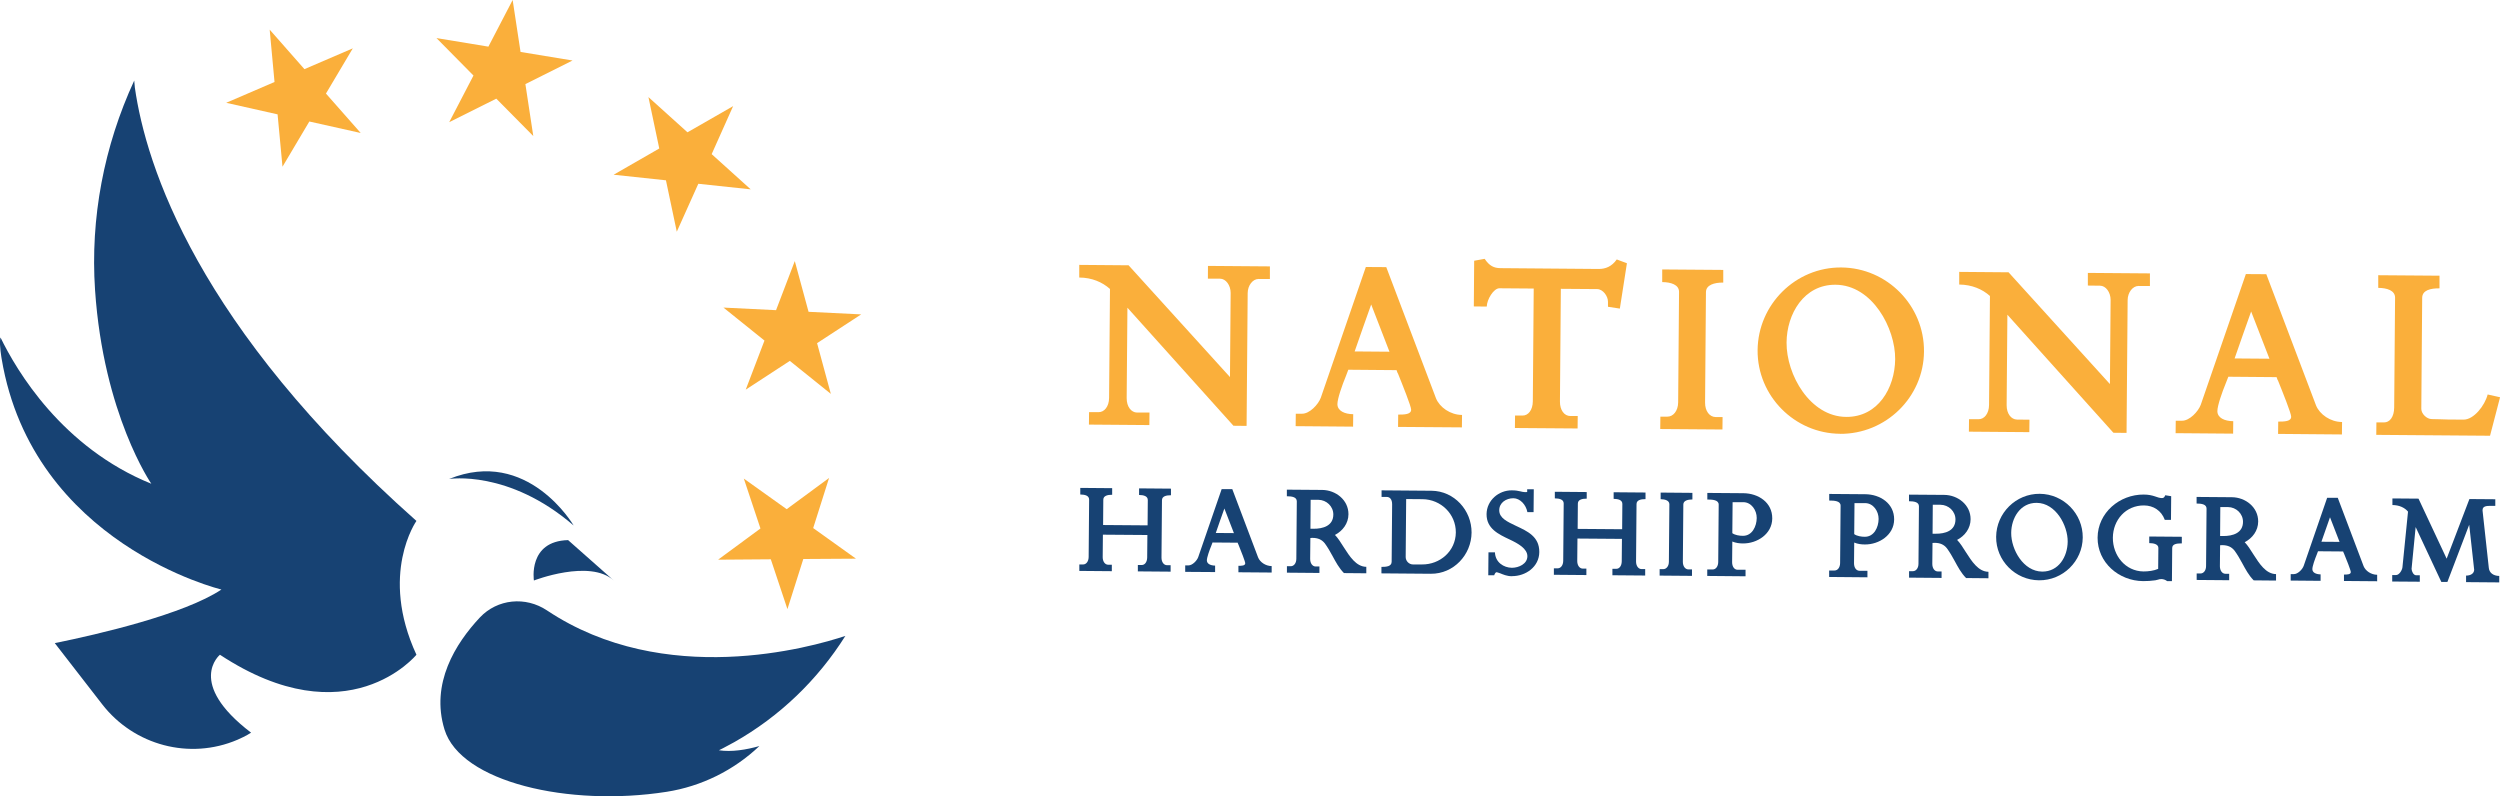 <svg width="270" height="86" viewBox="0 0 270 86" fill="none" xmlns="http://www.w3.org/2000/svg">
<g clip-path="url(#clip0_21_217)">
<path d="M29.125 3.201L32.878 7.468L38.103 5.221L35.203 10.104L38.956 14.363L33.408 13.122L30.509 18.005L29.979 12.351L24.43 11.102L29.648 8.855L29.125 3.201Z" fill="#FAAF3B"/>
<path d="M55.366 0L56.219 5.61L61.834 6.535L56.742 9.083L57.595 14.693L53.6 10.655L48.515 13.195L51.135 8.158L47.139 4.112L52.746 5.037L55.366 0Z" fill="#FAAF3B"/>
<path d="M79.178 11.462L76.86 16.646L81.076 20.45L75.418 19.848L73.093 25.024L71.922 19.473L66.271 18.871L71.201 16.037L70.031 10.486L74.248 14.289L79.178 11.462Z" fill="#FAAF3B"/>
<path d="M93.005 33.954L88.244 37.06L89.73 42.538L85.3 38.976L80.539 42.082L82.563 36.781L78.133 33.219L83.814 33.498L85.838 28.197L87.324 33.675L93.005 33.954Z" fill="#FAAF3B"/>
<path d="M92.445 60.337L86.757 60.373L85.043 65.785L83.247 60.403L77.552 60.447L82.129 57.076L80.333 51.687L84.962 54.991L89.539 51.621L87.824 57.032L92.445 60.337Z" fill="#FAAF3B"/>
<path d="M14.496 8.701C11.229 15.773 9.743 23.549 10.265 31.317C11.17 44.762 16.343 52.245 16.343 52.245C6.696 48.338 1.781 40.011 0.052 36.443C0.044 36.502 0.037 36.553 0.022 36.612C-0.088 37.206 0.177 38.748 0.177 38.748C3.532 58.773 23.915 63.67 23.915 63.67C19.905 66.336 10.722 68.48 5.916 69.457L11.038 76.065C14.474 80.5 20.486 82.108 25.652 79.891C26.594 79.487 27.116 79.127 27.116 79.127C20.052 73.745 23.753 70.712 23.753 70.712C37.558 79.795 44.975 70.712 44.975 70.712C40.936 61.974 44.975 56.261 44.975 56.261C21.332 35.283 15.769 17.931 14.563 9.45" fill="#174273"/>
<path d="M48.5 51.731C57.007 48.265 61.952 56.753 61.952 56.753C54.924 50.688 48.5 51.731 48.5 51.731Z" fill="#174273"/>
<path d="M61.356 58.332L66.286 62.694C63.71 60.344 57.662 62.694 57.662 62.694C57.662 62.694 56.992 58.442 61.356 58.332Z" fill="#174273"/>
<path d="M91.32 68.671C87.582 69.919 71.783 74.398 59.075 65.925C56.764 64.383 53.725 64.676 51.826 66.688C49.199 69.493 46.477 73.818 48.007 78.789C49.751 84.466 61.429 87.168 71.989 85.516C75.742 84.928 79.222 83.21 81.974 80.611L82.011 80.574C80.584 80.978 79.023 81.235 77.64 81.029C77.64 81.029 78.273 80.728 79.296 80.155C84.197 77.387 88.31 73.429 91.305 68.671H91.32Z" fill="#174273"/>
<path d="M122.888 61.717V61.02H123.315C123.638 61.02 123.888 60.704 123.896 60.212L123.918 57.781L119.113 57.745L119.091 60.175C119.091 60.66 119.348 60.983 119.672 60.99H120.077V61.688L116.567 61.658V60.961H116.979C117.303 60.961 117.567 60.645 117.575 60.16L117.626 53.956C117.626 53.522 117.17 53.412 116.67 53.405V52.693L120.114 52.722V53.434C119.621 53.434 119.157 53.537 119.157 53.97L119.135 56.702L123.94 56.739L123.962 54.007C123.962 53.574 123.506 53.464 123.02 53.456V52.744L126.464 52.773V53.486C125.956 53.486 125.493 53.589 125.493 54.022L125.441 60.226C125.441 60.711 125.699 61.034 126.022 61.041H126.427V61.739L122.917 61.71L122.888 61.717Z" fill="#174273"/>
<path d="M133.749 61.805V61.108C134.102 61.108 134.478 61.1 134.485 60.836C134.485 60.638 134.007 59.448 133.749 58.809C133.705 58.75 133.705 58.714 133.668 58.611L130.953 58.589L130.828 58.919C130.6 59.477 130.342 60.212 130.342 60.52C130.342 60.895 130.739 61.078 131.232 61.086V61.783L128.002 61.761V61.063H128.355C128.775 61.063 129.268 60.557 129.408 60.168L131.939 52.825H133.087L135.876 60.204C136.082 60.711 136.678 61.13 137.34 61.137V61.834L133.756 61.805H133.749ZM132.233 54.917C131.902 55.85 131.645 56.562 131.306 57.561L133.263 57.576L132.233 54.917Z" fill="#174273"/>
<path d="M145.147 61.893C144.603 61.343 144.264 60.689 143.919 60.058C143.654 59.566 143.396 59.118 143.08 58.684C142.763 58.288 142.359 58.09 141.726 58.09C141.659 58.09 141.586 58.104 141.52 58.104L141.498 60.366C141.498 60.851 141.755 61.174 142.079 61.181H142.498V61.879L138.988 61.849V61.152H139.4C139.732 61.152 140.004 60.836 140.004 60.351L140.055 54.147C140.055 53.677 139.518 53.596 138.981 53.596V52.883L142.8 52.913C144.242 52.928 145.64 53.978 145.633 55.542C145.626 56.533 145.015 57.333 144.176 57.774C144.507 58.112 144.802 58.589 145.118 59.088C145.751 60.072 146.457 61.203 147.561 61.218V61.915L145.155 61.893H145.147ZM142.373 53.978H141.549L141.527 57.106H141.851C142.888 57.113 143.992 56.79 143.999 55.578C144.007 54.697 143.271 53.985 142.373 53.978Z" fill="#174273"/>
<path d="M154.537 61.967L149.195 61.923V61.225C149.717 61.225 150.291 61.181 150.298 60.674L150.35 54.47C150.35 53.912 150.092 53.669 149.769 53.669H149.209V52.957L154.603 53.001C157.061 53.023 158.945 55.116 158.93 57.524C158.908 59.925 156.995 61.981 154.537 61.967ZM153.624 53.912L151.866 53.897L151.814 60.16C151.814 60.594 152.175 60.961 152.602 60.961H153.566C155.523 60.983 157.208 59.522 157.23 57.51C157.245 55.512 155.611 53.926 153.624 53.912Z" fill="#174273"/>
<path d="M163.279 62.231C162.734 62.231 162.33 62.04 162.013 61.915C161.829 61.857 161.704 61.805 161.638 61.798C161.542 61.798 161.439 61.923 161.373 62.128H160.733L160.755 59.654H161.454C161.491 60.733 162.403 61.313 163.286 61.321C164.029 61.321 164.949 60.902 164.957 60.08C164.964 59.257 163.949 58.692 163.043 58.266C161.844 57.701 160.534 57.091 160.549 55.527C160.564 54.036 161.866 52.942 163.279 52.957C163.684 52.957 163.963 53.008 164.169 53.06C164.353 53.104 164.53 53.148 164.684 53.148C164.854 53.148 164.935 53.148 164.935 53.133V52.84H165.648L165.626 55.307H164.957C164.809 54.506 164.169 53.816 163.448 53.809C162.668 53.809 161.918 54.286 161.918 55.109C161.918 55.96 162.786 56.342 163.735 56.797C164.935 57.363 166.259 57.936 166.244 59.624C166.23 61.218 164.78 62.231 163.286 62.224L163.279 62.231Z" fill="#174273"/>
<path d="M174.14 62.128V61.431H174.567C174.891 61.431 175.141 61.115 175.148 60.63L175.17 58.2L170.365 58.163L170.343 60.593C170.343 61.078 170.601 61.401 170.924 61.409H171.329V62.106L167.819 62.077V61.379H168.231C168.555 61.379 168.82 61.063 168.827 60.579L168.879 54.374C168.879 53.941 168.423 53.831 167.922 53.823V53.111L171.366 53.141V53.853C170.873 53.853 170.409 53.956 170.409 54.389L170.387 57.12L175.192 57.157L175.214 54.425C175.214 53.992 174.758 53.882 174.273 53.875V53.163L177.716 53.192V53.904C177.209 53.904 176.745 54.007 176.745 54.44L176.694 60.645C176.694 61.13 176.951 61.453 177.275 61.46H177.68V62.157L174.17 62.128H174.14Z" fill="#174273"/>
<path d="M179.24 62.165V61.467H179.637C179.961 61.467 180.24 61.152 180.24 60.667L180.292 54.462C180.292 54.058 179.836 53.919 179.35 53.911V53.199L182.779 53.229V53.941C182.271 53.941 181.808 54.073 181.8 54.477L181.749 60.682C181.749 61.166 182.006 61.489 182.345 61.497H182.735V62.194L179.24 62.165Z" fill="#174273"/>
<path d="M188.232 58.692C187.856 58.692 187.466 58.641 187.091 58.486L187.069 60.718C187.069 61.203 187.312 61.526 187.65 61.534H188.519V62.239L184.383 62.202V61.504H184.972C185.296 61.504 185.561 61.188 185.568 60.704L185.619 54.499C185.619 53.985 184.942 53.948 184.391 53.948V53.236L188.283 53.266C189.895 53.28 191.418 54.257 191.403 55.997C191.389 57.671 189.777 58.706 188.239 58.692H188.232ZM188.298 54.235H187.121L187.091 57.583C187.386 57.796 187.856 57.869 188.232 57.869C189.24 57.877 189.718 56.834 189.726 55.946C189.733 55.108 189.152 54.242 188.283 54.235H188.298Z" fill="#174273"/>
<path d="M201.396 58.802C201.021 58.802 200.631 58.751 200.256 58.596L200.234 60.829C200.234 61.313 200.476 61.636 200.815 61.644H201.683V62.349L197.548 62.312V61.614H198.136C198.46 61.614 198.725 61.298 198.732 60.814L198.784 54.609C198.784 54.095 198.107 54.059 197.555 54.059V53.346L201.448 53.376C203.059 53.39 204.582 54.367 204.568 56.107C204.553 57.781 202.942 58.817 201.404 58.802H201.396ZM201.462 54.337H200.285L200.256 57.686C200.55 57.899 201.021 57.972 201.396 57.972C202.404 57.98 202.883 56.937 202.89 56.048C202.897 55.211 202.316 54.345 201.448 54.337H201.462Z" fill="#174273"/>
<path d="M212.338 62.429C211.794 61.879 211.455 61.225 211.11 60.594C210.845 60.102 210.587 59.654 210.271 59.221C209.954 58.824 209.55 58.626 208.917 58.626C208.85 58.626 208.777 58.641 208.711 58.641L208.689 60.902C208.689 61.387 208.946 61.71 209.27 61.717H209.689V62.415L206.179 62.385V61.688H206.591C206.923 61.688 207.195 61.372 207.195 60.887L207.246 54.683C207.246 54.213 206.709 54.139 206.172 54.132V53.42L209.991 53.449C211.433 53.464 212.831 54.514 212.824 56.078C212.817 57.069 212.206 57.87 211.367 58.31C211.698 58.648 211.993 59.125 212.309 59.624C212.942 60.608 213.648 61.739 214.752 61.754V62.451L212.346 62.429H212.338ZM209.564 54.514H208.74L208.718 57.642H209.042C210.079 57.657 211.183 57.326 211.19 56.114C211.198 55.233 210.462 54.521 209.564 54.514Z" fill="#174273"/>
<path d="M220.212 62.672C217.651 62.65 215.561 60.542 215.583 57.98C215.606 55.41 217.717 53.309 220.293 53.331C222.868 53.353 224.958 55.476 224.936 58.053C224.914 60.616 222.787 62.694 220.219 62.672H220.212ZM217.21 57.546C217.195 59.36 218.534 61.717 220.558 61.732C222.331 61.746 223.295 60.124 223.31 58.493C223.325 56.761 222.03 54.323 219.962 54.308C218.188 54.293 217.224 55.946 217.21 57.546Z" fill="#174273"/>
<path d="M235.606 58.684C235.003 58.684 234.598 58.787 234.598 59.191L234.569 62.76H234.053C233.855 62.613 233.649 62.547 233.443 62.539C233.288 62.539 233.163 62.562 233.053 62.606L232.773 62.672C232.339 62.738 231.89 62.76 231.449 62.76C228.836 62.738 226.518 60.755 226.54 58.06C226.562 55.38 228.91 53.39 231.529 53.412C232.619 53.42 232.95 53.787 233.494 53.794C233.663 53.794 233.774 53.699 233.847 53.486L234.488 53.589L234.466 56.144H233.796C233.428 55.13 232.552 54.594 231.559 54.587C229.587 54.572 228.203 56.151 228.189 58.075C228.174 59.984 229.528 61.695 231.5 61.717C232.008 61.717 232.619 61.644 233.082 61.438L233.104 59.176C233.104 58.773 232.589 58.655 232.118 58.655V57.943L235.636 57.972V58.684H235.606Z" fill="#174273"/>
<path d="M243.399 62.679C242.854 62.128 242.516 61.475 242.17 60.843C241.905 60.351 241.647 59.903 241.331 59.47C241.015 59.074 240.61 58.875 239.977 58.875C239.911 58.875 239.837 58.89 239.771 58.89L239.749 61.152C239.749 61.636 240.007 61.959 240.33 61.967H240.75V62.664L237.24 62.635V61.937H237.652C237.983 61.937 238.255 61.622 238.255 61.137L238.307 54.932C238.307 54.462 237.77 54.382 237.232 54.382V53.669L241.051 53.699C242.494 53.713 243.892 54.763 243.884 56.327C243.877 57.319 243.266 58.119 242.427 58.56C242.759 58.897 243.053 59.375 243.369 59.874C244.002 60.858 244.709 61.989 245.812 62.003V62.701L243.406 62.679H243.399ZM240.617 54.763H239.793L239.771 57.891H240.095C241.132 57.899 242.236 57.576 242.244 56.364C242.251 55.483 241.515 54.771 240.617 54.763Z" fill="#174273"/>
<path d="M253.149 62.752V62.055C253.502 62.055 253.885 62.047 253.885 61.783C253.885 61.585 253.406 60.395 253.142 59.756C253.097 59.698 253.097 59.661 253.061 59.558L250.345 59.536L250.22 59.867C249.992 60.425 249.735 61.159 249.735 61.467C249.735 61.842 250.132 62.025 250.625 62.033V62.73L247.395 62.701V62.003H247.748C248.167 62.003 248.66 61.497 248.8 61.108L251.331 53.765H252.479L255.268 61.144C255.474 61.651 256.07 62.069 256.733 62.077V62.774L253.149 62.745V62.752ZM251.64 55.865C251.309 56.797 251.052 57.51 250.713 58.508L252.671 58.523L251.64 55.865Z" fill="#174273"/>
<path d="M266.335 62.863V62.165C266.858 62.165 267.196 61.923 267.211 61.541L266.674 56.672L264.319 62.848H263.664L260.89 56.922L260.449 61.438C260.463 61.717 260.655 62.121 260.934 62.128H261.339V62.826L258.359 62.804V62.106H258.771C259.109 62.106 259.418 61.607 259.463 61.276L260.066 55.255C259.691 54.807 259.095 54.55 258.381 54.543V53.831L261.199 53.853L264.238 60.337L266.696 53.897L269.492 53.919V54.631H269.043C268.55 54.631 268.124 54.653 268.116 55.086V55.145L268.793 61.343C268.845 61.849 269.264 62.194 269.919 62.202V62.899L266.35 62.87L266.335 62.863Z" fill="#174273"/>
<path d="M135.92 30.128C135.302 30.128 134.757 30.818 134.75 31.648L134.632 45.996L133.212 45.981L121.762 33.234L121.681 42.993C121.674 43.932 122.181 44.549 122.8 44.557H124.146L124.131 45.908L117.604 45.856L117.619 44.513H118.642C119.26 44.527 119.775 43.91 119.782 42.978L119.878 31.207C119.054 30.473 117.928 29.981 116.559 29.974V28.608L121.887 28.652L132.837 40.724L132.91 31.633C132.91 30.803 132.388 30.099 131.77 30.099H130.452L130.46 28.718L137.149 28.77V30.135L135.927 30.128H135.92Z" fill="#FAAF3B"/>
<path d="M150.99 46.121L151.005 44.777C151.674 44.777 152.403 44.762 152.403 44.248C152.403 43.874 151.483 41.59 150.983 40.349C150.902 40.239 150.902 40.158 150.828 39.975L145.618 39.931L145.376 40.569C144.934 41.642 144.441 43.059 144.441 43.646C144.441 44.373 145.214 44.725 146.148 44.733L146.133 46.077L139.93 46.025L139.945 44.681H140.615C141.424 44.696 142.366 43.705 142.646 42.956L147.51 28.835L149.717 28.85L155.089 43.022C155.486 43.991 156.634 44.806 157.9 44.814L157.885 46.157L151.005 46.106L150.99 46.121ZM148.091 32.874C147.458 34.666 146.965 36.032 146.303 37.955L150.063 37.985L148.084 32.874H148.091Z" fill="#FAAF3B"/>
<path d="M174.95 33.329L173.662 33.131V32.595C173.669 31.978 173.11 31.222 172.492 31.222L168.57 31.193L168.474 43.367C168.467 44.307 168.945 44.924 169.593 44.931H170.395L170.38 46.275L163.61 46.224L163.625 44.88H164.434C165.052 44.894 165.538 44.278 165.545 43.338L165.641 31.163L161.932 31.134C161.314 31.134 160.578 32.353 160.571 33.109L159.173 33.094L159.21 28.16L160.343 27.954C160.851 28.711 161.329 28.953 162.057 28.96L172.668 29.048C173.397 29.048 174.066 28.791 174.611 28.02L175.707 28.432L174.942 33.337L174.95 33.329Z" fill="#FAAF3B"/>
<path d="M179.306 46.341L179.321 44.997H180.071C180.689 45.012 181.234 44.395 181.241 43.455L181.337 31.523C181.337 30.745 180.461 30.473 179.519 30.466V29.1L186.112 29.151V30.517C185.134 30.51 184.251 30.774 184.243 31.545L184.148 43.477C184.14 44.417 184.648 45.034 185.288 45.041H186.039L186.024 46.385L179.306 46.334V46.341Z" fill="#FAAF3B"/>
<path d="M198.725 46.848C193.81 46.811 189.784 42.758 189.821 37.823C189.858 32.889 193.92 28.843 198.865 28.887C203.81 28.924 207.835 33.006 207.791 37.97C207.754 42.904 203.663 46.892 198.718 46.855L198.725 46.848ZM192.949 36.986C192.919 40.474 195.487 44.997 199.387 45.026C202.802 45.056 204.649 41.935 204.678 38.792C204.708 35.466 202.22 30.781 198.239 30.752C194.825 30.723 192.971 33.902 192.949 36.986Z" fill="#FAAF3B"/>
<path d="M230.955 30.884C230.337 30.884 229.793 31.575 229.785 32.404L229.668 46.752L228.247 46.738L216.798 33.99L216.717 43.749C216.709 44.689 217.217 45.306 217.835 45.313L219.182 45.328L219.167 46.672L212.64 46.62L212.655 45.276H213.678C214.296 45.291 214.811 44.674 214.818 43.734L214.914 31.964C214.09 31.229 212.964 30.745 211.595 30.73V29.364L216.923 29.408L227.872 41.48L227.946 32.389C227.946 31.56 227.423 30.855 226.805 30.855L225.488 30.84V29.474L232.192 29.526V30.892L230.97 30.884H230.955Z" fill="#FAAF3B"/>
<path d="M246.033 46.877L246.048 45.533C246.717 45.533 247.446 45.519 247.446 45.005C247.446 44.63 246.526 42.346 246.026 41.105C245.945 40.995 245.945 40.914 245.871 40.731L240.661 40.687L240.411 41.326C239.97 42.398 239.477 43.815 239.477 44.402C239.477 45.129 240.249 45.482 241.191 45.489L241.177 46.833L234.966 46.782L234.981 45.438H235.65C236.46 45.452 237.402 44.461 237.681 43.719L242.553 29.599L244.76 29.614L250.132 43.786C250.529 44.755 251.677 45.57 252.943 45.577L252.928 46.921L246.048 46.862L246.033 46.877ZM243.127 33.63C242.494 35.422 242.001 36.788 241.338 38.712L245.099 38.741L243.119 33.63H243.127Z" fill="#FAAF3B"/>
<path d="M268.918 47.06L256.637 46.965L256.652 45.621H257.461C258.079 45.636 258.565 45.048 258.572 43.998L258.668 32.147C258.668 31.369 257.792 31.097 256.85 31.09V29.724L263.466 29.775V31.141C262.487 31.134 261.604 31.339 261.596 32.169L261.501 44.153C261.501 44.689 262.082 45.254 262.619 45.261C263.186 45.261 263.775 45.298 264.341 45.306L266.063 45.32C267.167 45.328 268.359 43.808 268.668 42.603L270.007 42.904L268.926 47.053L268.918 47.06Z" fill="#FAAF3B"/>
</g>
<defs>
<clipPath id="clip0_21_217">
<rect width="270" height="86" fill="white"/>
</clipPath>
</defs>
</svg>
